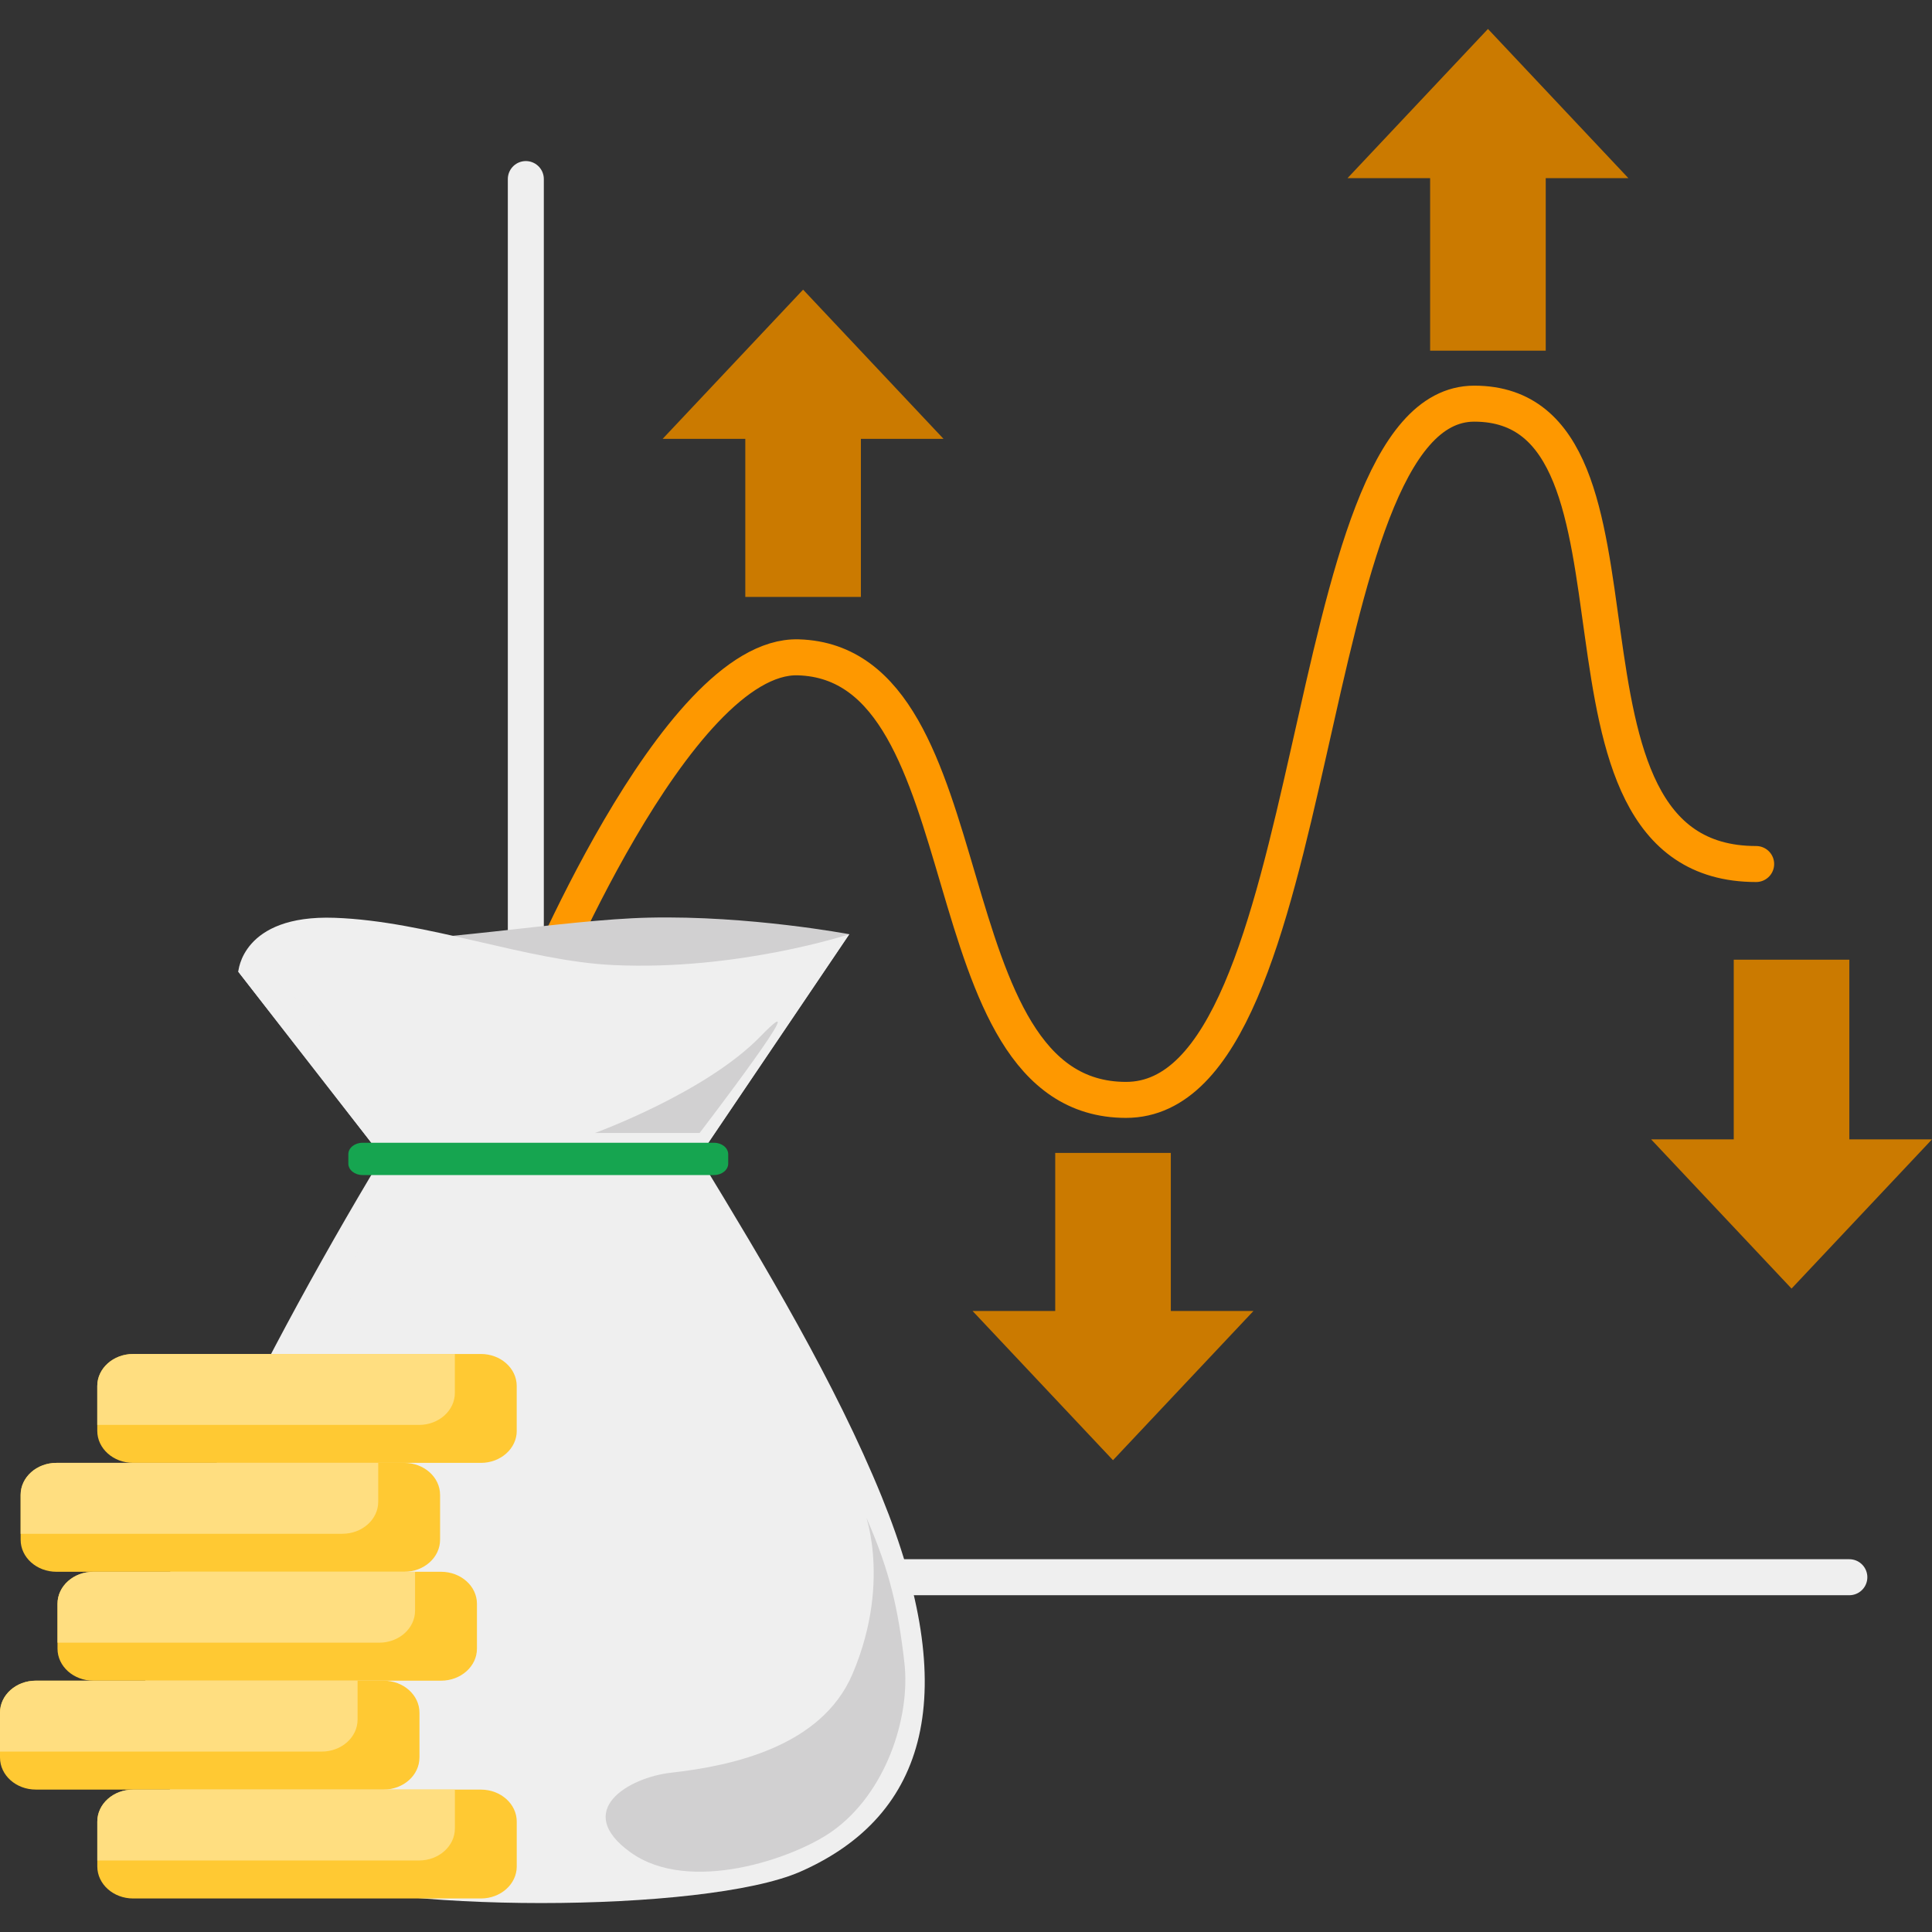 <?xml version="1.0" encoding="UTF-8"?><svg id="a" xmlns="http://www.w3.org/2000/svg" viewBox="0 0 600 600"><rect x="0" y="0" width="600" height="600" fill="#333333" stroke="none"/><path d="M165.67,311.48s44.04-108.46,82.25-107.34c59.94,1.77,38.8,137.44,101.78,137.44s52.31-216.22,108.13-216.22c62.34,0,14.85,142.97,87.56,142.97" fill="none" stroke="#fe9800" stroke-linecap="round" stroke-miterlimit="10" stroke-width="11.18"/><g><rect x="444.14" y="49.12" width="35.9" height="59.78" fill="#cb7a00"/><polygon points="418.48 55.33 505.71 55.33 462.1 8.99 418.48 55.33" fill="#cb7a00"/></g><g><rect x="231.46" y="130.07" width="35.9" height="55.31" fill="#cb7a00"/><polygon points="205.79 136.29 293.02 136.29 249.41 89.95 205.79 136.29" fill="#cb7a00"/></g><polyline points="574.33 489.82 163.3 489.82 163.3 55.61" fill="none" stroke="#efefef" stroke-linecap="round" stroke-miterlimit="10" stroke-width="11.18"/><g><path d="M118.7,359.24l-44.69-57.44s1.02-10.42,29.88-9.41c28.85,1.01,70.63-6.8,97.64-7.41,31.24-.71,62.22,5.15,62.22,5.15l-46.71,69.11H118.7Z" fill="#d1d0d1"/><path d="M116.72,344.84c6.71,1.98,13.4,3.95,20.07,5.93,3.16-11.03-3.71-22.69-15.41-26.03-1.39,6.72-2.93,13.42-4.66,20.09Z" fill="#ffcc80"/><path d="M190.77,366.76c2.03-6.62,4.21-13.2,6.53-19.75-11.31-3.36-23.21,2.83-26.48,13.83,6.64,1.97,13.29,3.95,19.94,5.91Z" fill="#ffcc80"/><path d="M164.58,321.12c3.96,1.16,6.21,5.14,5.06,8.88-1.16,3.74-5.18,5.87-9.03,4.74-3.85-1.13-6.12-5.1-5.09-8.88,1.04-3.77,5.1-5.9,9.06-4.74Z" fill="#ffcc80"/><path d="M118.43,337.71c6.92,1,13.82,1.99,20.71,2.99,1.54-11.36-6.93-21.92-18.98-23.55-.42,6.85-.97,13.7-1.73,20.55Z" fill="#ffcc80"/><path d="M194.84,348.8c1.07-6.85,2.28-13.67,3.64-20.48-11.68-1.71-22.57,6.12-24.22,17.48,6.86,1,13.73,1.99,20.58,3Z" fill="#ffcc80"/><path d="M162.39,307.37c4.09,.58,6.89,4.19,6.28,8.07-.61,3.87-4.28,6.55-8.26,5.98-3.96-.56-6.78-4.17-6.31-8.05,.5-3.88,4.2-6.56,8.29-6Z" fill="#ffcc80"/><path d="M118.7,359.24l-44.69-57.44s1.02-17.78,29.88-16.77c28.85,1.01,59.61,13.42,86.6,14.68,38.67,1.81,73.27-9.58,73.27-9.58l-46.71,69.11H118.7Z" fill="#efefef"/><path d="M273.84,464.85c-14.36-35.3-36.44-72.2-56.8-105.61H118.7c-20.13,33.41-40.44,70.77-56.35,105.61-33.93,74.33-14.59,98.83,25.22,116.39,29.53,13.03,131.5,13.03,161.04,0,39.82-17.56,49.86-55.83,25.23-116.39Z" fill="#efefef"/><path d="M226.15,361.37c0,1.96-1.97,3.55-4.39,3.55H112.58c-2.43,0-4.4-1.59-4.4-3.55v-2.92c0-1.96,1.97-3.55,4.4-3.55h109.18c2.42,0,4.39,1.59,4.39,3.55v2.92Z" fill="#16a550"/><path d="M195.83,575.27c18.17,13.09,50.61,1.96,62.62-6.55,16.7-11.84,24.35-35.45,22.42-52.34-1.93-16.9-4.58-28.34-11.39-44.07-2.42-5.59,8.28,17.05-4.73,47.56-9.71,22.77-37.79,28.57-56.41,30.67-13.03,1.47-30.6,11.71-12.52,24.73Z" fill="#d1d0d1"/><path d="M184.77,351.86s34.39-12.5,51.37-29.97c19.18-19.73-18.87,29.97-18.87,29.97h-32.51Z" fill="#d1d0d1"/><path d="M87.19,305.97s.65,.5,1.7,1.44c1.06,.93,2.53,2.31,4.22,4.01,3.38,3.41,7.54,8.2,11.37,13.25,3.84,5.04,7.35,10.33,9.73,14.5,1.19,2.08,2.12,3.86,2.73,5.14,.62,1.27,.93,2.03,.93,2.03,0,0-.65-.5-1.71-1.44-1.06-.93-2.53-2.31-4.22-4.01-3.64-3.67-7.37-7.99-11.37-13.25-3.83-5.05-7.34-10.34-9.72-14.5-1.19-2.08-2.12-3.86-2.74-5.14-.62-1.27-.93-2.03-.93-2.03Z" fill="#efefef"/><path d="M121.55,372.11s-.55,1.67-1.62,4.54c-1.07,2.87-2.64,6.95-4.68,11.77-3.99,9.68-9.85,22.32-16.13,34.74-6.29,12.42-13.01,24.62-18.46,33.56-2.68,4.49-5.05,8.17-6.73,10.73-1.68,2.56-2.71,3.99-2.71,3.99,0,0,.55-1.67,1.62-4.54,1.07-2.87,2.64-6.95,4.67-11.77,3.99-9.68,9.85-22.32,16.13-34.74,6.3-12.41,13.02-24.61,18.47-33.56,2.68-4.49,5.04-8.17,6.72-10.74,1.68-2.56,2.7-3.99,2.7-3.99Z" fill="#efefef"/></g><g><g><path d="M160.48,444.37c0,5.49-4.99,9.94-11.13,9.94H41.35c-6.15,0-11.14-4.45-11.14-9.94v-13.94c0-5.49,4.99-9.94,11.14-9.94h107.99c6.15,0,11.13,4.45,11.13,9.94v13.94Z" fill="#ffc933" fill-rule="evenodd"/><path d="M41.35,420.5c-6.15,0-11.14,4.45-11.14,9.94v12.08h99.92c6.15,0,11.13-4.45,11.13-9.94v-12.08H41.35Z" fill="#ffde80" fill-rule="evenodd"/></g><g><path d="M136.67,478.19c0,5.49-4.98,9.94-11.13,9.94H17.54c-6.15,0-11.13-4.45-11.13-9.94v-13.94c0-5.49,4.99-9.94,11.13-9.94H125.54c6.15,0,11.13,4.45,11.13,9.94v13.94Z" fill="#ffc933" fill-rule="evenodd"/><path d="M17.54,454.31c-6.15,0-11.13,4.45-11.13,9.94v12.08H106.33c6.14,0,11.13-4.45,11.13-9.94v-12.08H17.54Z" fill="#ffde80" fill-rule="evenodd"/></g><g><path d="M148.12,512.01c0,5.49-4.99,9.94-11.14,9.94H28.99c-6.15,0-11.13-4.45-11.13-9.94v-13.94c0-5.49,4.99-9.94,11.13-9.94h107.99c6.15,0,11.14,4.45,11.14,9.94v13.94Z" fill="#ffc933" fill-rule="evenodd"/><path d="M28.99,488.13c-6.15,0-11.13,4.45-11.13,9.94v12.08H117.77c6.14,0,11.13-4.45,11.13-9.94v-12.08H28.99Z" fill="#ffde80" fill-rule="evenodd"/></g><g><path d="M130.26,545.83c0,5.49-4.99,9.94-11.14,9.94H11.13c-6.15,0-11.13-4.45-11.13-9.94v-13.94c0-5.49,4.99-9.94,11.13-9.94H119.13c6.15,0,11.14,4.45,11.14,9.94v13.94Z" fill="#ffc933" fill-rule="evenodd"/><path d="M11.13,521.95c-6.15,0-11.13,4.45-11.13,9.94v12.08H99.92c6.14,0,11.13-4.45,11.13-9.94v-12.08H11.13Z" fill="#ffde80" fill-rule="evenodd"/></g><g><path d="M160.48,579.65c0,5.49-4.99,9.94-11.13,9.94H41.35c-6.14,0-11.13-4.45-11.13-9.94v-13.93c0-5.49,4.99-9.94,11.13-9.94h108c6.15,0,11.13,4.45,11.13,9.94v13.93Z" fill="#ffc933" fill-rule="evenodd"/><path d="M41.35,555.77c-6.14,0-11.13,4.45-11.13,9.94v12.08h99.92c6.14,0,11.13-4.45,11.13-9.94v-12.09H41.35Z" fill="#ffde80" fill-rule="evenodd"/></g></g><g><rect x="327.71" y="358.05" width="35.9" height="55.31" fill="#cb7a00"/><polygon points="389.27 407.14 302.04 407.14 345.65 453.48 389.27 407.14" fill="#cb7a00"/></g><g><rect x="538.43" y="298.04" width="35.9" height="62.02" fill="#cb7a00"/><polygon points="600 353.84 512.77 353.84 556.38 400.18 600 353.84" fill="#cb7a00"/></g></svg>